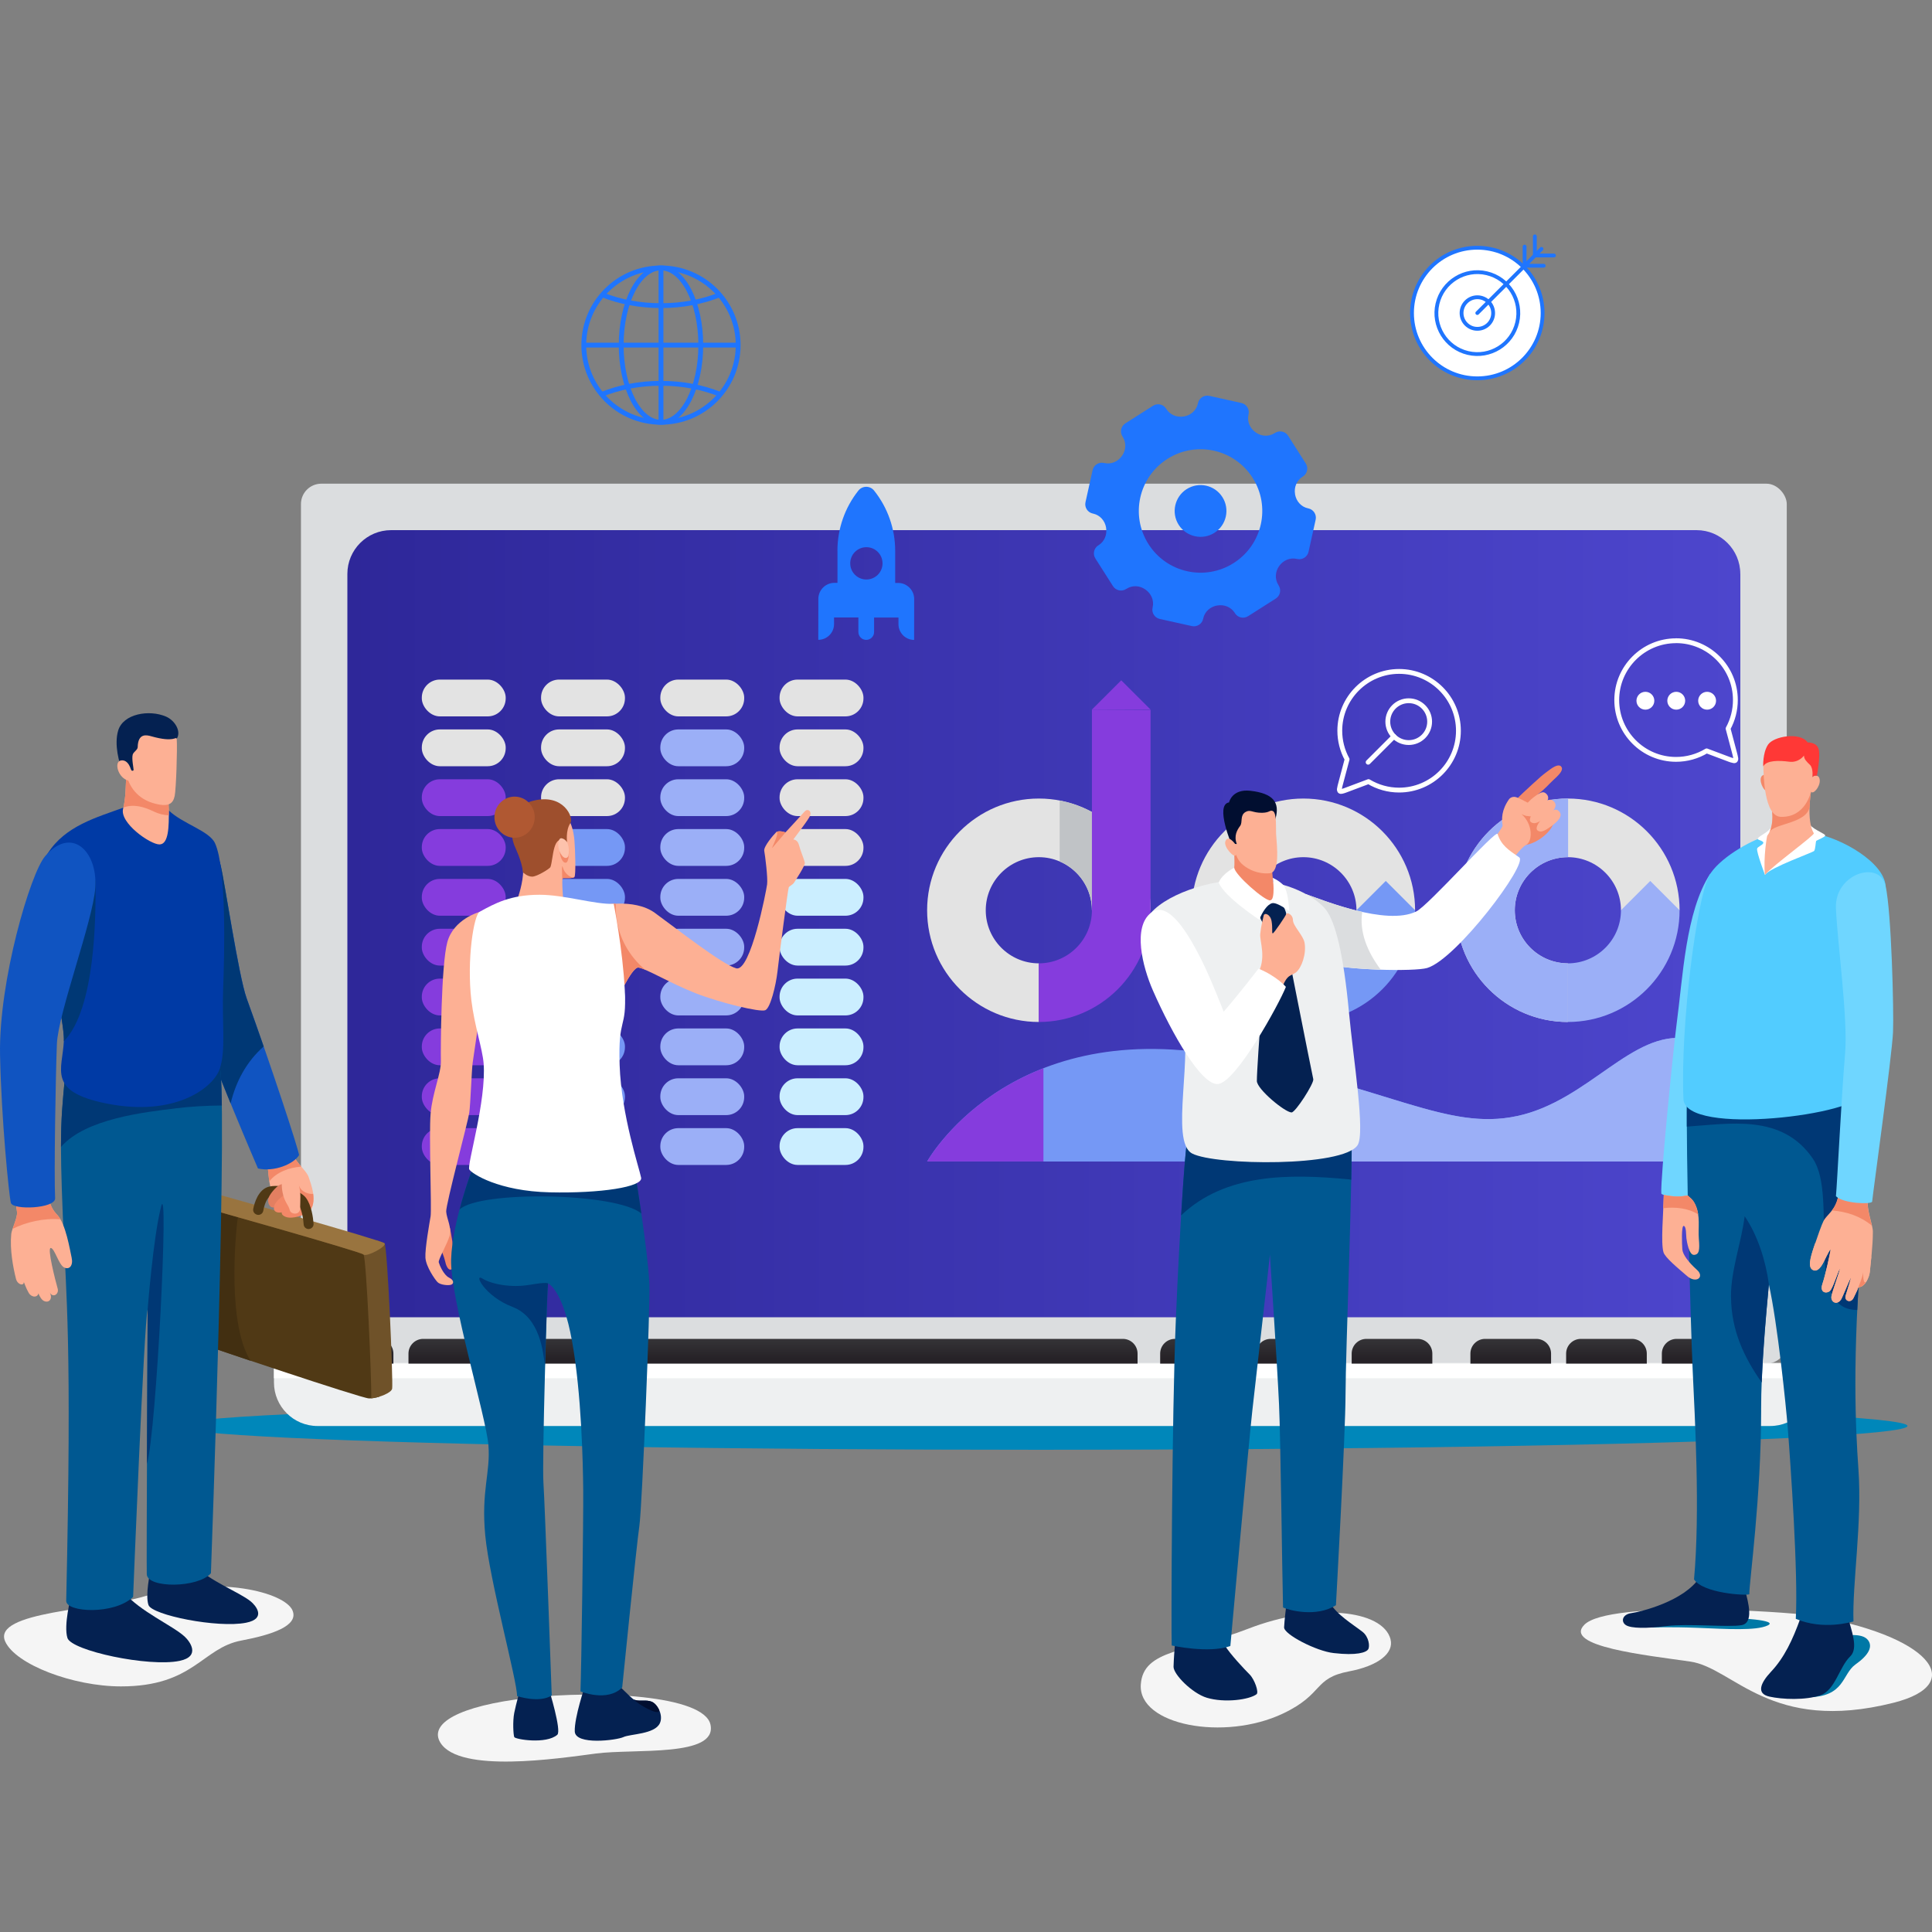 <?xml version="1.0" encoding="UTF-8"?>
<svg id="Layer_1" data-name="Layer 1" xmlns="http://www.w3.org/2000/svg" xmlns:xlink="http://www.w3.org/1999/xlink" viewBox="0 0 400 400">
  <rect x="0" y="0" width="400" height="400" fill="#808080" stroke="none"/>
  <defs>
    <style>
      .cls-1 {
        fill: #dbdddf;
      }

      .cls-2 {
        fill: #6fd6ff;
      }

      .cls-3 {
        fill: #005891;
      }

      .cls-4 {
        fill: url(#Degradado_sin_nombre_33-8);
      }

      .cls-5 {
        stroke-width: .79px;
      }

      .cls-5, .cls-6 {
        fill: #fff;
      }

      .cls-5, .cls-7 {
        stroke: #1f75fe;
      }

      .cls-5, .cls-8 {
        stroke-linecap: round;
        stroke-linejoin: round;
      }

      .cls-9 {
        fill: #52ccff;
      }

      .cls-10 {
        fill: #7598f5;
      }

      .cls-11 {
        fill: #6f5229;
      }

      .cls-12 {
        fill: #042151;
      }

      .cls-13 {
        fill: #fdc2ac;
      }

      .cls-14 {
        fill: #503915;
      }

      .cls-15 {
        fill: #003aa5;
      }

      .cls-16 {
        fill: #1054c1;
      }

      .cls-17 {
        fill: #853cdd;
      }

      .cls-18 {
        fill: #cbeeff;
      }

      .cls-19 {
        fill: url(#Degradado_sin_nombre_33-10);
      }

      .cls-20 {
        fill: #9baff7;
      }

      .cls-21 {
        fill: #1f75fe;
      }

      .cls-22 {
        fill: #003875;
      }

      .cls-23 {
        fill: #ff3836;
      }

      .cls-24 {
        fill: #e3e3e3;
      }

      .cls-25 {
        fill: #c0c3c6;
      }

      .cls-26 {
        fill: #422f11;
      }

      .cls-27 {
        fill: url(#Degradado_sin_nombre_33-7);
      }

      .cls-28 {
        fill: #b05832;
      }

      .cls-29 {
        fill: #010e30;
      }

      .cls-30 {
        fill: #f38868;
      }

      .cls-31 {
        fill: #eef0f1;
      }

      .cls-32 {
        fill: #fdb094;
      }

      .cls-33 {
        fill: url(#Degradado_sin_nombre_33-2);
      }

      .cls-34 {
        fill: url(#Degradado_sin_nombre_33-6);
      }

      .cls-7 {
        stroke-miterlimit: 10;
      }

      .cls-7, .cls-8 {
        fill: none;
      }

      .cls-35 {
        fill: #99743f;
      }

      .cls-36 {
        fill: #f5f5f5;
      }

      .cls-37 {
        fill: #e37f61;
      }

      .cls-8 {
        stroke: #fff;
      }

      .cls-38 {
        fill: #9e4f2d;
      }

      .cls-39 {
        fill: #0078a6;
      }

      .cls-40 {
        fill: url(#Degradado_sin_nombre_33-4);
      }

      .cls-41 {
        fill: url(#Degradado_sin_nombre_33-3);
      }

      .cls-42 {
        fill: url(#Degradado_sin_nombre_33-5);
      }

      .cls-43 {
        fill: url(#Degradado_sin_nombre_33);
      }

      .cls-44 {
        fill: url(#linear-gradient);
      }

      .cls-45 {
        fill: url(#Degradado_sin_nombre_33-9);
      }

      .cls-46 {
        fill: #0087ba;
      }
    </style>
    <linearGradient id="linear-gradient" x1="71.92" y1="191.23" x2="360.32" y2="191.23" gradientTransform="translate(24.88 407.35) rotate(-90)" gradientUnits="userSpaceOnUse">
      <stop offset="0" stop-color="#2e2799"/>
      <stop offset="1" stop-color="#4d46cd"/>
    </linearGradient>
    <linearGradient id="Degradado_sin_nombre_33" data-name="Degradado sin nombre 33" x1="73.1" y1="281.28" x2="73.1" y2="276.91" gradientUnits="userSpaceOnUse">
      <stop offset="0" stop-color="#262227"/>
      <stop offset="1" stop-color="#363538"/>
    </linearGradient>
    <linearGradient id="Degradado_sin_nombre_33-2" data-name="Degradado sin nombre 33" x1="92.92" x2="92.92" xlink:href="#Degradado_sin_nombre_33"/>
    <linearGradient id="Degradado_sin_nombre_33-3" data-name="Degradado sin nombre 33" x1="112.74" x2="112.74" xlink:href="#Degradado_sin_nombre_33"/>
    <linearGradient id="Degradado_sin_nombre_33-4" data-name="Degradado sin nombre 33" x1="248.56" x2="248.56" xlink:href="#Degradado_sin_nombre_33"/>
    <linearGradient id="Degradado_sin_nombre_33-5" data-name="Degradado sin nombre 33" x1="268.38" x2="268.38" xlink:href="#Degradado_sin_nombre_33"/>
    <linearGradient id="Degradado_sin_nombre_33-6" data-name="Degradado sin nombre 33" x1="288.2" x2="288.2" xlink:href="#Degradado_sin_nombre_33"/>
    <linearGradient id="Degradado_sin_nombre_33-7" data-name="Degradado sin nombre 33" x1="312.78" x2="312.78" xlink:href="#Degradado_sin_nombre_33"/>
    <linearGradient id="Degradado_sin_nombre_33-8" data-name="Degradado sin nombre 33" x1="332.6" x2="332.6" xlink:href="#Degradado_sin_nombre_33"/>
    <linearGradient id="Degradado_sin_nombre_33-9" data-name="Degradado sin nombre 33" x1="352.43" x2="352.43" xlink:href="#Degradado_sin_nombre_33"/>
    <linearGradient id="Degradado_sin_nombre_33-10" data-name="Degradado sin nombre 33" x1="179.87" x2="179.87" xlink:href="#Degradado_sin_nombre_33"/>
  </defs>
  <g>
    <ellipse class="cls-46" cx="215.54" cy="295.23" rx="179.38" ry="4.93"/>
    <g>
      <rect class="cls-1" x="62.31" y="100.14" width="307.62" height="182.18" rx="4.22" ry="4.22"/>
      <path class="cls-44" d="M143.7,47.03h145.01c4.91,0,8.89,3.98,8.89,8.89v270.62c0,4.91-3.98,8.89-8.89,8.89h-145.01c-5,0-9.06-4.06-9.06-9.06V56.1c0-5,4.06-9.06,9.06-9.06Z" transform="translate(407.35 -24.88) rotate(90)"/>
      <path class="cls-31" d="M56.72,282.17h318.79v4.05c0,4.98-4.04,9.02-9.02,9.02H65.74c-4.98,0-9.02-4.04-9.02-9.02v-4.05h0Z"/>
      <rect class="cls-6" x="56.72" y="282.32" width="318.79" height="3.03"/>
      <g>
        <path class="cls-43" d="M67.81,277.2h10.59c1.69,0,3.05,1.37,3.05,3.05v2.07h-16.7v-2.07c0-1.69,1.37-3.05,3.05-3.05Z"/>
        <path class="cls-33" d="M87.63,277.2h10.59c1.69,0,3.05,1.37,3.05,3.05v2.07h-16.7v-2.07c0-1.69,1.37-3.05,3.05-3.05Z"/>
        <path class="cls-41" d="M107.45,277.2h10.59c1.69,0,3.05,1.37,3.05,3.05v2.07h-16.7v-2.07c0-1.69,1.37-3.05,3.05-3.05Z"/>
        <path class="cls-40" d="M243.26,277.2h10.59c1.69,0,3.05,1.37,3.05,3.05v2.07h-16.7v-2.07c0-1.69,1.37-3.05,3.05-3.05Z"/>
        <path class="cls-42" d="M263.09,277.2h10.59c1.69,0,3.05,1.37,3.05,3.05v2.07h-16.7v-2.07c0-1.69,1.37-3.05,3.05-3.05Z"/>
        <path class="cls-34" d="M282.91,277.2h10.59c1.69,0,3.05,1.37,3.05,3.05v2.07h-16.7v-2.07c0-1.69,1.37-3.05,3.05-3.05Z"/>
        <path class="cls-27" d="M307.49,277.2h10.59c1.69,0,3.05,1.37,3.05,3.05v2.07h-16.7v-2.07c0-1.69,1.37-3.05,3.05-3.05Z"/>
        <path class="cls-4" d="M327.31,277.2h10.59c1.69,0,3.05,1.37,3.05,3.05v2.07h-16.7v-2.07c0-1.69,1.37-3.05,3.05-3.05Z"/>
        <path class="cls-45" d="M347.13,277.2h10.59c1.69,0,3.05,1.37,3.05,3.05v2.07h-16.7v-2.07c0-1.69,1.37-3.05,3.05-3.05Z"/>
        <path class="cls-19" d="M127.27,277.2h105.2c1.69,0,3.05,1.37,3.05,3.05v2.07h-111.3v-2.07c0-1.69,1.37-3.05,3.05-3.05Z"/>
      </g>
    </g>
  </g>
  <g>
    <g>
      <g>
        <rect class="cls-17" x="87.33" y="233.57" width="17.37" height="7.62" rx="3.73" ry="3.73"/>
        <rect class="cls-17" x="87.33" y="223.25" width="17.37" height="7.62" rx="3.73" ry="3.73"/>
        <rect class="cls-17" x="87.33" y="212.93" width="17.37" height="7.62" rx="3.73" ry="3.73"/>
        <rect class="cls-17" x="87.33" y="202.61" width="17.37" height="7.62" rx="3.73" ry="3.73"/>
        <rect class="cls-17" x="87.33" y="192.29" width="17.37" height="7.62" rx="3.73" ry="3.73"/>
        <rect class="cls-17" x="87.33" y="181.97" width="17.37" height="7.62" rx="3.73" ry="3.73"/>
        <rect class="cls-17" x="87.33" y="171.65" width="17.37" height="7.62" rx="3.73" ry="3.73"/>
        <rect class="cls-17" x="87.33" y="161.34" width="17.37" height="7.62" rx="3.73" ry="3.73"/>
        <rect class="cls-24" x="87.33" y="151.02" width="17.37" height="7.62" rx="3.73" ry="3.73"/>
        <rect class="cls-24" x="87.33" y="140.7" width="17.37" height="7.62" rx="3.73" ry="3.73"/>
      </g>
      <g>
        <rect class="cls-10" x="112.02" y="233.57" width="17.37" height="7.62" rx="3.73" ry="3.73"/>
        <rect class="cls-10" x="112.02" y="223.25" width="17.37" height="7.62" rx="3.73" ry="3.73"/>
        <rect class="cls-10" x="112.02" y="212.93" width="17.37" height="7.62" rx="3.73" ry="3.73"/>
        <rect class="cls-10" x="112.02" y="202.61" width="17.37" height="7.62" rx="3.73" ry="3.73"/>
        <rect class="cls-10" x="112.02" y="192.29" width="17.37" height="7.62" rx="3.73" ry="3.73"/>
        <rect class="cls-10" x="112.02" y="181.97" width="17.37" height="7.62" rx="3.73" ry="3.73"/>
        <rect class="cls-10" x="112.02" y="171.65" width="17.37" height="7.62" rx="3.73" ry="3.73"/>
        <rect class="cls-24" x="112.02" y="161.34" width="17.37" height="7.62" rx="3.73" ry="3.73"/>
        <rect class="cls-24" x="112.02" y="151.02" width="17.37" height="7.62" rx="3.73" ry="3.73"/>
        <rect class="cls-24" x="112.02" y="140.7" width="17.37" height="7.62" rx="3.73" ry="3.73"/>
      </g>
      <g>
        <rect class="cls-20" x="136.71" y="233.57" width="17.37" height="7.62" rx="3.73" ry="3.73"/>
        <rect class="cls-20" x="136.71" y="223.25" width="17.37" height="7.62" rx="3.73" ry="3.73"/>
        <rect class="cls-20" x="136.71" y="212.93" width="17.37" height="7.62" rx="3.73" ry="3.73"/>
        <rect class="cls-20" x="136.71" y="202.61" width="17.37" height="7.62" rx="3.73" ry="3.73"/>
        <rect class="cls-20" x="136.71" y="192.29" width="17.37" height="7.62" rx="3.73" ry="3.73"/>
        <rect class="cls-20" x="136.71" y="181.97" width="17.37" height="7.62" rx="3.73" ry="3.73"/>
        <rect class="cls-20" x="136.71" y="171.65" width="17.37" height="7.62" rx="3.73" ry="3.73"/>
        <rect class="cls-20" x="136.71" y="161.34" width="17.37" height="7.62" rx="3.73" ry="3.73"/>
        <rect class="cls-20" x="136.71" y="151.02" width="17.37" height="7.62" rx="3.73" ry="3.73"/>
        <rect class="cls-24" x="136.71" y="140.7" width="17.37" height="7.62" rx="3.73" ry="3.73"/>
      </g>
      <g>
        <rect class="cls-18" x="161.4" y="233.57" width="17.37" height="7.62" rx="3.73" ry="3.73"/>
        <rect class="cls-18" x="161.4" y="223.25" width="17.37" height="7.62" rx="3.73" ry="3.73"/>
        <rect class="cls-18" x="161.4" y="212.93" width="17.37" height="7.62" rx="3.73" ry="3.73"/>
        <rect class="cls-18" x="161.4" y="202.61" width="17.37" height="7.62" rx="3.73" ry="3.73"/>
        <rect class="cls-18" x="161.4" y="192.29" width="17.37" height="7.62" rx="3.73" ry="3.73"/>
        <rect class="cls-18" x="161.4" y="181.97" width="17.37" height="7.62" rx="3.73" ry="3.73"/>
        <rect class="cls-24" x="161.4" y="171.65" width="17.37" height="7.62" rx="3.73" ry="3.73"/>
        <rect class="cls-24" x="161.4" y="161.34" width="17.37" height="7.62" rx="3.73" ry="3.73"/>
        <rect class="cls-24" x="161.4" y="151.02" width="17.37" height="7.62" rx="3.73" ry="3.73"/>
        <rect class="cls-24" x="161.4" y="140.7" width="17.37" height="7.62" rx="3.73" ry="3.73"/>
      </g>
    </g>
    <g>
      <path class="cls-24" d="M292.98,188.46h-12.14c0-6.06-4.93-10.99-10.99-10.99s-10.99,4.93-10.99,10.99,4.93,10.99,10.99,10.99h0v12.14h0c-12.75,0-23.13-10.37-23.13-23.13s10.37-23.13,23.13-23.13,23.13,10.37,23.13,23.13h0Z"/>
      <path class="cls-10" d="M258.86,188.46s0-.06,0-.09h-12.14s0,.06,0,.09c0,12.75,10.37,23.13,23.13,23.13v-12.14c-6.06,0-10.99-4.93-10.99-10.99Z"/>
      <path class="cls-10" d="M292.98,188.46c0,12.75-10.37,23.13-23.13,23.13h0v-12.14h0c6.06,0,10.99-4.93,10.99-10.99h0l6.07-6.07,6.07,6.07h0Z"/>
    </g>
    <g>
      <path class="cls-24" d="M347.74,188.46h-12.14c0-6.06-4.93-10.99-10.99-10.99s-10.99,4.93-10.99,10.99,4.93,10.99,10.99,10.99h0v12.14h0c-12.75,0-23.13-10.37-23.13-23.13s10.37-23.13,23.13-23.13,23.13,10.37,23.13,23.13h0Z"/>
      <path class="cls-20" d="M324.61,177.47s.03,0,.05,0v-12.14s-.03,0-.05,0c-12.75,0-23.13,10.37-23.13,23.13s10.37,23.13,23.13,23.13v-12.14c-6.06,0-10.99-4.93-10.99-10.99s4.93-10.99,10.99-10.99Z"/>
      <path class="cls-20" d="M347.74,188.46c0,12.75-10.37,23.13-23.13,23.13h0v-12.14h0c6.06,0,10.99-4.93,10.99-10.99h0l6.07-6.07,6.07,6.07h0Z"/>
    </g>
    <g>
      <path class="cls-24" d="M238.21,188.46h-12.14c0-6.06-4.93-10.99-10.99-10.99s-10.99,4.93-10.99,10.99,4.93,10.99,10.99,10.99h0v12.14h0c-12.75,0-23.13-10.37-23.13-23.13s10.37-23.13,23.13-23.13,23.13,10.37,23.13,23.13h0Z"/>
      <path class="cls-25" d="M219.39,165.74v12.61c3.93,1.68,6.69,5.58,6.69,10.11h0s12.14,0,12.14,0c0-11.28-8.12-20.7-18.82-22.72Z"/>
      <path class="cls-17" d="M238.21,188.46c0,12.75-10.37,23.13-23.13,23.13h0v-12.14h0c6.06,0,10.99-4.93,10.99-10.99h0l6.07-6.07,6.07,6.07h0Z"/>
      <polygon class="cls-17" points="238.21 146.91 232.14 140.85 226.07 146.91 238.21 146.91"/>
      <polygon class="cls-17" points="238.21 188.48 226.07 188.46 226.07 146.91 238.21 146.98 238.21 188.48"/>
    </g>
    <g>
      <path class="cls-10" d="M252.61,218.49c34.13,6.08,46.62,15.79,61.49,12.58,14.87-3.21,23.78-17.87,35.33-16.03v25.44h-157.47s16.52-29.85,60.66-21.99Z"/>
      <path class="cls-17" d="M216.03,221.16c-17.07,6.66-24.08,19.31-24.08,19.31h24.08v-19.31Z"/>
      <path class="cls-20" d="M314.1,231.06c-14.33,3.1-26.45-5.8-57.83-11.89v21.31h93.16v-25.44c-11.55-1.84-20.46,12.82-35.33,16.03Z"/>
    </g>
  </g>
  <g>
    <path class="cls-21" d="M264.73,121.21l-.05-.09c-.77-1.21-.68-2.74.14-3.9,0-.01.02-.03.03-.04.82-1.17,2.23-1.78,3.62-1.47l.1.02c1.06.24,2.12-.43,2.35-1.5l1.47-6.62c.24-1.06-.43-2.12-1.5-2.35l-.1-.02c-1.4-.31-2.41-1.46-2.66-2.87,0-.02,0-.03,0-.05-.25-1.41.32-2.83,1.52-3.6l.09-.05c.92-.58,1.19-1.8.6-2.72l-3.64-5.72c-.58-.92-1.8-1.19-2.72-.6l-.09.05c-1.21.77-2.74.68-3.9-.15-.01,0-.03-.02-.04-.03-1.17-.82-1.78-2.23-1.47-3.62l.02-.1c.24-1.06-.43-2.12-1.5-2.35l-6.62-1.47c-1.06-.24-2.12.43-2.35,1.5l-.02.1c-.31,1.4-1.46,2.41-2.87,2.66-.02,0-.03,0-.05,0-1.41.25-2.83-.32-3.6-1.52l-.05-.09c-.58-.92-1.8-1.19-2.72-.6l-5.72,3.64c-.92.58-1.19,1.8-.6,2.72l.05.09c.77,1.21.68,2.74-.14,3.9,0,.01-.02.03-.03.04-.82,1.17-2.23,1.78-3.62,1.47l-.1-.02c-1.06-.24-2.12.43-2.35,1.5l-1.47,6.62c-.24,1.06.43,2.12,1.5,2.35l.1.02c1.4.31,2.41,1.46,2.66,2.87,0,.02,0,.03,0,.05.25,1.41-.32,2.83-1.52,3.6l-.09.05c-.92.58-1.19,1.8-.6,2.72l3.64,5.72c.58.92,1.8,1.19,2.72.6l.09-.05c1.21-.77,2.74-.68,3.9.15.01,0,.03.02.04.03,1.17.82,1.78,2.23,1.47,3.62l-.02.1c-.24,1.06.43,2.12,1.5,2.35l6.62,1.47c1.06.24,2.12-.43,2.35-1.5l.02-.1c.31-1.4,1.46-2.41,2.87-2.66.02,0,.03,0,.05,0,1.41-.25,2.83.32,3.6,1.52l.05.09c.58.92,1.8,1.19,2.72.6l5.72-3.64c.92-.58,1.19-1.8.6-2.72ZM237.78,112.65c-3.79-5.95-2.04-13.85,3.92-17.64,5.95-3.79,13.85-2.04,17.64,3.92,3.79,5.95,2.04,13.85-3.92,17.64-5.95,3.79-13.85,2.04-17.64-3.92Z"/>
    <path class="cls-21" d="M253.08,102.91c-1.59-2.5-4.91-3.23-7.4-1.64s-3.23,4.91-1.64,7.4,4.91,3.23,7.4,1.64,3.23-4.91,1.64-7.4Z"/>
  </g>
  <g>
    <circle class="cls-7" cx="136.85" cy="71.45" r="15.98"/>
    <ellipse class="cls-7" cx="136.85" cy="71.45" rx="8.24" ry="15.98"/>
    <line class="cls-7" x1="136.85" y1="87.43" x2="136.85" y2="55.47"/>
    <line class="cls-7" x1="120.87" y1="71.45" x2="152.83" y2="71.45"/>
    <g>
      <path class="cls-7" d="M148.98,61.05c-3.54,1.42-7.69,2.23-12.13,2.23s-8.59-.82-12.13-2.23"/>
      <path class="cls-7" d="M124.56,81.66c3.57-1.46,7.78-2.3,12.29-2.3s8.72.84,12.29,2.3"/>
    </g>
  </g>
  <path class="cls-21" d="M173.39,113.99v6.68s-.63,0-.63,0c-1.83,0-3.32,1.48-3.33,3.32v2.26s-.01,4.9-.01,4.9v1.32c1.79,0,3.25-1.45,3.26-3.25v-1.38s.05,0,.07,0h.62s4.22,0,4.22,0h.13s0,3.01,0,3.01c0,.9.73,1.63,1.62,1.63.9,0,1.63-.73,1.63-1.62v-3.01s4.36,0,4.36,0h0s.62,0,.62,0c.02,0,.05,0,.07,0v1.38c0,1.8,1.45,3.25,3.24,3.26v-1.31s.01-4.9.01-4.9v-2.26c0-1.83-1.48-3.32-3.31-3.33h-.62s0-6.64,0-6.64c0-4.54-1.54-8.94-4.37-12.48h0c-.83-1.05-2.42-1.04-3.25,0h0c-2.81,3.53-4.33,7.91-4.34,12.42ZM179.37,119.98c-1.85,0-3.34-1.5-3.34-3.35,0-1.85,1.5-3.34,3.35-3.34,1.85,0,3.34,1.5,3.34,3.35,0,1.85-1.5,3.34-3.35,3.34Z"/>
  <g>
    <circle class="cls-5" cx="305.86" cy="64.81" r="13.52"/>
    <circle class="cls-5" cx="305.86" cy="64.81" r="8.48" transform="translate(172.83 347.76) rotate(-76.78)"/>
    <path class="cls-5" d="M309.14,64.81c0,1.81-1.46,3.27-3.27,3.27s-3.27-1.47-3.27-3.27,1.47-3.27,3.27-3.27,3.27,1.47,3.27,3.27Z"/>
    <line class="cls-5" x1="305.86" y1="64.81" x2="319.15" y2="51.53"/>
    <line class="cls-5" x1="315.65" y1="51.06" x2="315.65" y2="55.02"/>
    <line class="cls-5" x1="315.65" y1="55.02" x2="319.61" y2="55.02"/>
    <line class="cls-5" x1="317.77" y1="48.94" x2="317.77" y2="52.9"/>
    <line class="cls-5" x1="317.77" y1="52.9" x2="321.73" y2="52.9"/>
  </g>
  <g>
    <path class="cls-8" d="M301.95,151.3c0,6.77-5.51,12.28-12.28,12.28-2.24,0-4.42-.61-6.33-1.76,0,0-3.59,1.35-4.79,1.8-.08.03-.53.2-.86.24-.34.05-.41-.27-.39-.46.05-.35.18-.9.28-1.23.23-.84,1.32-4.97,1.32-4.97-.99-1.8-1.51-3.84-1.51-5.91,0-6.77,5.51-12.28,12.28-12.28s12.28,5.51,12.28,12.28Z"/>
    <g>
      <line class="cls-8" x1="288.6" y1="152.47" x2="283.26" y2="157.81"/>
      <path class="cls-8" d="M287.33,149.41c0-2.39,1.94-4.33,4.33-4.33s4.33,1.94,4.33,4.33-1.94,4.33-4.33,4.33-4.33-1.94-4.33-4.33Z"/>
    </g>
  </g>
  <path class="cls-36" d="M287.9,339.4c-1.63-6.19-15.63-7.56-29.47-2.19-12.53,4.86-21.76,4.22-22.24,11.56-.56,8.42,17.29,11.77,29.44,6,8.59-4.08,6.17-7.31,13.72-8.74,5.87-1.11,9.31-3.71,8.54-6.63Z"/>
  <path class="cls-30" d="M312.85,166.69c.43-.7,4.06-4.04,6.17-5.91.49-.44,1.78-1.39,2.01-1.55,1.25-.91,2.06-.98,2.32-.31.26.68-.68,1.6-1.76,2.59-1.1,1.02-1.59,1.73-3.15,2.91.42,1.11,2.32,3.13,2.89,3.69.47.47.96,1.42-.07,3.17-1.04,1.75-3.8,3.73-6.11,3.72-2.31-.01-3.59-1.63-3.83-3.03-.22-1.27-.3-2.27,1.54-5.29Z"/>
  <path class="cls-32" d="M320.04,164.26c-.46-.37-.9-.42-2.51.8s-2.86,3.09-2.07,3.63c.78.54,1.72-.07,2.98-.97,1.26-.9,2.94-2.37,1.6-3.46Z"/>
  <path class="cls-32" d="M321.57,165.8c-.46-.37-.9-.42-2.51.8-1.62,1.22-2.86,3.09-2.07,3.63.78.54,1.72-.07,2.98-.97,1.26-.9,2.94-2.37,1.6-3.46Z"/>
  <path class="cls-32" d="M322.64,167.84c-.42-.34-.83-.39-2.34.74-1.51,1.14-2.66,2.88-1.93,3.39.73.51,1.6-.07,2.78-.9,1.18-.84,2.74-2.21,1.49-3.23Z"/>
  <path class="cls-32" d="M312.5,165.39c.13-.17.72-.59,1.47-.32,1.23.45,3.88,1.96,4.66,2.45.54.34.04,1.28-1.14,1.49-.58.11-1.76-.09-2.47-.46,2.36,2.11,2.33,5.59.94,6.38-1.29.74-2.98,3.42-3.28,3.42-2.31-.01-3.45-2.59-3.7-3.98-.05-.3,2.19-3.06,2.12-3.47-.22-1.32-.27-3.2,1.39-5.51Z"/>
  <path class="cls-6" d="M270.5,185.17c3,1.02,16.46,6.61,22.72,3.54,2.54-1.25,16.51-17.04,16.84-16.04.76,2.33,2.21,3.28,4.48,4.84,1.89,1.3-13.01,21.1-19.06,22.9-2.6.77-17.09.49-21.81-1.05-4.9-1.59-5.13-14.86-3.16-14.19Z"/>
  <path class="cls-1" d="M270.5,185.17c1.65.56,6.48,2.51,11.53,3.63-.62,4.16,1.06,8.26,3.84,11.96-4.68-.15-9.75-.61-12.2-1.41-4.9-1.59-5.13-14.86-3.16-14.19Z"/>
  <path class="cls-12" d="M243.23,340.82c-.02.13-.22,2.68-.26,4.25-.04,1.57,3.84,5.51,6.89,6.43,3.69,1.11,8.8.41,10.3-.73.51-.39-.4-3.04-1.43-4.08-1.03-1.03-4.06-4.22-5.18-6.08-1.11-1.86-10.08-1.22-10.32.2Z"/>
  <path class="cls-12" d="M266.3,332.45c-.04.26-.37,3.03-.44,4.47-.07,1.44,6.66,4.94,10.27,5.33,4.74.55,6.71-.11,7.14-.78.37-.57.17-2.56-1.18-3.62-1.98-1.55-5.34-3.52-6.78-6.07-1.49-2.65-8.88-.37-9.02.66Z"/>
  <path class="cls-3" d="M246.18,234.33c-.68.08-1.92,19.54-2.74,39-.82,19.47-.98,64.75-.85,67.35,0,0,7.68,1.71,12.14.11,0,0,3.81-42.13,4.55-48.73.74-6.6,3.37-29.59,3.64-32.31,0,0,1.52,22.85,1.89,31.03.33,7.36.63,33.9.83,42.03,1.22.59,6.94,2.09,10.95-.47,0,0,1.99-35.58,1.99-43.74s1.59-47.98,1.23-54.97c0,0-28.17.09-33.62.71Z"/>
  <path class="cls-22" d="M279.14,244.16c-12.08-1.14-25.4-1.29-34.6,7.47.61-10.03,1.23-17.25,1.64-17.3,5.44-.62,33.62-.71,33.62-.71.09,1.78.05,5.69-.05,10.65-.19-.05-.39-.1-.61-.12Z"/>
  <path class="cls-31" d="M237.68,189.79c2.98-4.42,12.78-7.85,20.91-7.67,8.13.18,14,3.72,15.94,6.25,1.94,2.54,3.62,9.02,4.76,21.21.9,9.69,3.42,25.02,1.78,27.52-2.97,4.54-29.45,4.21-34.23,1.73-4.78-2.47.51-20.95-2.31-28.95-2.82-8-9.16-16.66-6.85-20.09Z"/>
  <path class="cls-29" d="M254.46,166.13s.59-2.83,4.4-2.41c4.88.55,6.09,2.5,5.25,5.66-.57,2.15-4.67,5.89-4.67,5.89h-4.29s-3.73-8.67-.69-9.14Z"/>
  <path class="cls-30" d="M255.44,175.28s.31,4.17,0,4.83c0,0,.86,3.12,3.04,4.31,1.23.68,3.43,2.16,4.59,1.97.97-.15,1.05-1.89.91-2.26-.63-1.59-.72-6.29-.77-7.63,0,0-4.89-.36-7.77-1.23Z"/>
  <path class="cls-32" d="M253.69,174.22c-.38,1.15,1.91,3.64,2.25,2.76,0,0,.29,1.24,1.55,2.21,1,.77,2.87,1.82,5.36,1.61,2.18-.19,1.54-5.42,1.35-8.15-.07-1.02.18-4.35-.67-4.73-.65-.29-.57.33-2.22.36-2,.03-2.42-.76-3.43-.17-1.22.71-.55,2.1-1.12,2.88-.58.78-1.37,2.03-.69,3.76l-.36-.03s-1.49-2.08-2.02-.49Z"/>
  <path class="cls-12" d="M261.11,187.26s-.53,1.7-.37,2.32c.15.62,1.95,3.93,1.95,3.93l3.19-.25s.64-3.36.37-4.32c-.27-.96-1.05-2.33-1.05-2.33,0,0-2.29-.06-4.08.65Z"/>
  <path class="cls-12" d="M262.69,193.51c-.44.11-2.47,26.76-2.47,30.29,0,1.69,5.8,6.49,7.18,6.52.8.02,4.69-6.04,4.5-6.89-.41-1.81-6.01-30.17-6.01-30.17,0,0-.53-.43-3.19.25Z"/>
  <path class="cls-32" d="M260.21,201.96c2.15-3.51.56-6.96.71-8.6s.56-3.12.71-3.8c.15-.68,1.39-.31,1.64,1.18.25,1.48,0,2.47.23,2.51.23.03,2.68-3.59,2.8-4.01.12-.41,1.36.02,1.39,1.26.03,1.24,2.12,3.14,2.4,4.66.43,2.3-.6,5.21-1.77,6.16-.39.32-1.23.58-1.66,1.01-1.26,1.29-1.24,3.15-2.06,4.04-.82.89-6.55-.89-4.4-4.4Z"/>
  <path class="cls-6" d="M260.57,200.54s-4,5.21-7.22,8.92c0,0-2.67-6.9-4.62-10.76-2.47-4.91-6.77-12.54-10.43-9.71-3.78,2.92-1.82,11.02.4,16.08,3.94,8.98,10.09,19.75,13.5,19.36,3.77-.42,12.63-16.56,14.03-20.11,0,0-1.82-2.17-5.66-3.77Z"/>
  <path class="cls-6" d="M255.54,179.64c.05,1.43,6.37,6.96,7.47,6.78,1.1-.18.51-4.67.51-4.67,0,0,1.2.51,2.13,1.44,1.1,1.1,1.27,5.45,1.27,5.45,0,0-2.49-1.86-3.51-1.65s-2.1,1.88-2.69,3.43c0,0-7.27-4.76-8.4-7.7.77-1.91,3.24-3.07,3.24-3.07Z"/>
  <path class="cls-36" d="M147.1,357.08c1.43,6.78-15.76,4.92-23.73,5.97-7.97,1.05-28.18,4.1-32.17-2.21-2.48-3.93,3.57-7.65,18.17-9.31,14.16-1.61,36.42-.63,37.73,5.55Z"/>
  <g>
    <path class="cls-32" d="M107.2,185.91s1.15-3.18,1.11-5.75c-.04-2.57-2.87-8.29-.6-11.44,2.27-3.15,7.05-2.45,8.81-.74,1.76,1.72,2.25,4.23,2.41,6.02s.33,7.22,0,7.58-2.12.16-2.41.25c-.29.08.12,4.93.12,4.93,0,0-6.55,2.84-9.44-.85Z"/>
    <path class="cls-38" d="M108.3,180.64s.9.86,1.88.86,3.65-1.65,3.78-1.98c.65-1.76.42-7.38,3.45-5.13,0,0-.35-2.47.69-3.99.74-1.08-1.39-6.18-7.64-4.63-6.52,1.62-4.25,8.54-4,9.19.25.65,1.54,3.14,1.83,5.67Z"/>
    <ellipse class="cls-28" cx="106.54" cy="169.19" rx="4.17" ry="4.26"/>
    <path class="cls-30" d="M115.85,176.27s.27,2.24,1.19,2.35c.84.1.73-2.47.73-2.47,0,0-2.01-.28-1.92.12Z"/>
    <path class="cls-30" d="M118.93,181.58c-.68.33-2.06-.7-2.39-1.96-.32-1.23-.12,2.04-.12,2.78,0,0,0,0,0,0,0-.34.04-.56.1-.58.29-.08,2.08.12,2.41-.25Z"/>
    <path class="cls-13" d="M117.42,174.39c-.03-.06-.48-.75-1.18-.84-.7-.09-.98,1.76-.17,3.17s1.56.89,1.64.38c.08-.51.17-1.73-.29-2.71Z"/>
    <path class="cls-30" d="M93.15,254.19c0,.05.48,2.28.67,4.16.19,1.88.38,4.13-.35,4.46s-1.17-.94-1.32-1.72c-.16-.78-.87-2.5-.92-2.56-.05-.07,1.92-4.39,1.92-4.33Z"/>
    <path class="cls-12" d="M107.7,349.72s-.88,3.15-1.23,4.91c-.35,1.76-.19,4.53,0,5.01.19.47,6.59,1.54,8.91-.47.94-.82-1.73-9.45-1.73-9.45,0,0-5.5-1.67-5.95,0Z"/>
    <path class="cls-12" d="M121.14,348.98c-.04.12-2.24,6.57-2.14,9.49s8.69,1.83,10.08,1.17,6.48-.56,7.54-2.87c.74-1.61-.44-3.94-1.72-4.46-1.19-.47-2.6.04-3.62-.42-.66-.3-4.22-4.06-4.41-4.22-.19-.16-5.16-.28-5.73,1.31Z"/>
    <path class="cls-3" d="M97.98,241.46c-.05.22-4.36,11.34-4.58,19.3-.22,7.96,7.25,32.66,7.72,38.42.47,5.75-1.54,9.43-.65,18.74.89,9.31,6.64,30.2,6.58,33.23,0,0,4.57,1.54,7.18-.12,0,0-1.42-39.69-1.72-44.08-.3-4.39.77-40.22.95-41.23,0,0,3.02,1.07,4.98,11.98s2.25,25.16,2.31,30.74c.06,5.57-.39,37.59-.57,41.74,0,0,5.55,2.31,8.64-.81,0,0,2.96-29.43,3.55-33.41.59-3.97,2.28-46.01,2.08-50.13-.36-7.3-2.91-22.59-2.91-22.59,0,0-32.56-5.93-33.56-1.78Z"/>
    <path class="cls-22" d="M132.79,251.25c-.65-4.48-1.24-8.01-1.24-8.01,0,0-32.56-5.93-33.56-1.78-.03.13-1.56,4.09-2.84,8.95,4.09-3.93,32.47-3.53,37.64.84Z"/>
    <path class="cls-32" d="M123.96,187.55s7.23-1.73,11.62,1.45c4.39,3.18,13.88,10.65,16.84,11.48,2.97.83,6.23-16.04,6.4-17.38.18-1.33-.42-6.05-.59-6.94s1.9-3.29,2.43-3.82c.53-.53,1.96,0,1.96,0,0,0,3.44-3.71,4-4.36s1.69-.06.92,1.25c-.77,1.3-3.08,4.24-3.29,4.57,0,0,.89.03,1.16,1.13.27,1.1,1.13,3.11,1.22,3.71.09.59-1.93,3.62-2.22,4.09-.3.47-.92.68-1.1.98-.18.3-2.02,14.56-2.34,17.43-.33,2.88-1.45,7.53-2.52,8.01s-9.35-1.53-14.47-3.53c-5.11-2-10.41-5.2-11.83-5.29s-4.71,7.43-4.71,7.43c0,0-6.85-12.72-3.47-20.19Z"/>
    <path class="cls-30" d="M131.36,198.55c-2.91-3.54-3.92-7.3-3.89-11.45-2.03.09-3.51.45-3.51.45-3.38,7.47,3.47,20.19,3.47,20.19,0,0,3.29-7.52,4.71-7.43.3.02.78.18,1.38.43-.77-.68-1.51-1.39-2.16-2.2Z"/>
    <path class="cls-32" d="M99.16,188.85s-5.23,1.44-6.54,6.18c-1.3,4.74-1.4,22.29-1.34,24.72.06,2.43-1.78,6.58-2.13,10.85-.36,4.27.24,19.81,0,21.23s-1.19,6.73-1.07,8.57c.12,1.84,1.93,4.45,2.49,5.04.56.59,2.19.74,2.79.56.59-.18.74-.92-.39-1.48-1.13-.56-1.99-2.64-2.13-3.17-.15-.53,1.71-3.71,2.23-5.43.52-1.72-.6-3.62-.69-5.07-.09-1.45,4.51-18.62,4.77-20.43.27-1.81.5-8.95.71-10.38.21-1.42,1.99-13.58,1.99-13.58,0,0,1.18-17.68-.69-17.62Z"/>
    <path class="cls-6" d="M127.07,187.13s1.87,9.5,2.29,17.92c.42,8.42-1.42,5.16-1.07,15.48s4.09,21.41,4.45,23.31c.36,1.9-8.36,3.26-18.92,3.02-10.56-.24-16.13-3.85-16.66-4.74-.53-.89,3.56-14.17,2.97-21.94-.23-3.01-1.91-7.82-2.54-13.09-.98-8.35.5-17.65,1.72-18.32,3.06-1.68,6.35-3.52,12.39-3.52,5.19,0,11.48,2.05,15.37,1.88Z"/>
    <path class="cls-29" d="M134.9,352.31c-1.19-.47-2.6.04-3.62-.42.5.78,5.48,3.7,5.18,2.12-.37-.8-.95-1.46-1.56-1.7Z"/>
    <path class="cls-22" d="M109.61,266.01c-3.74.65-7.83-.12-9.73-1.3-1.9-1.19.47,3.68,6.23,5.87,5.75,2.19,6.35,9.49,6.7,12.1h0c.25-8.44.56-16.46.65-16.96,0,0-.12-.36-3.85.3Z"/>
    <path class="cls-30" d="M160.67,172.34c.95-.27-1.1,3.56-.77,3.2.33-.36,2.73-3.2,2.73-3.2,0,0-1.42-.53-1.96,0Z"/>
  </g>
  <path class="cls-14" d="M78.56,258.67c-6.32-1.96-12.89-3.19-19.18-5.23-5.65-1.83-11.84-3.32-17.21-6.08-1.25.61-2.64,1.63-2.72,1.84-.12.33-.06,28.11,1.01,28.61,1.06.5,34.3,11.67,35.93,11.72.61.02,1.4-.13,2.17-.37v-30.49Z"/>
  <path class="cls-26" d="M49.43,250.55c-1.21-.41-2.93-.64-4.05-1.01-1.45-.48-2.89-.95-4.22-1.63-.9.54-1.66,1.13-1.71,1.29-.12.33-.06,28.11,1.01,28.61.4.19,5.33,1.88,11.42,3.92-4.67-7.29-3.38-24.97-2.45-31.18Z"/>
  <path class="cls-11" d="M79.6,257.4c-.07-.07-.61-.27-1.49-.56-.99,1.28-2.73,2.01-4.56,1.06-2.29-1.2-5.14-1.5-7.6-2.27-3.14-.98-6.29-1.91-9.45-2.82-5.14-1.47-10.58-2.65-15.51-4.78-.81.51-1.48,1.03-1.53,1.18,0,0,0,.02,0,.05.01,0,.03,0,.04,0,1.06.28,35.15,9.85,35.76,10.47.59.6,1.71,26.38,1.6,29.78,1.68-.14,4.17-1.15,4.33-2,.23-1.29-.96-29.48-1.58-30.11Z"/>
  <path class="cls-35" d="M79.6,257.4c-.61-.63-34.7-10.19-35.76-10.47-1.06-.28-4.27,1.95-4.39,2.28,0,0,0,.02,0,.05.01,0,.03,0,.04,0,1.06.28,35.15,9.85,35.76,10.47.59.6,4.97-1.7,4.35-2.33Z"/>
  <path class="cls-30" d="M63.21,251.34s-2.59,1.22-4.11.58c-1.52-.64-.5-1.67.39-2.16.89-.49,2.62-.89,3.09-.84.47.05,2.19,1.32.63,2.41Z"/>
  <path class="cls-32" d="M55.16,240.38c.64,2.29.26,4.81,1.35,6.51.32.51.47.81.47.99.34-.04.6-.64,3.47,0,3.29.73,3.13,3.37,3.44,3.08,2.07-1.94.43-6.01.02-7.24-.47-1.42-2.56-2.81-3.82-5.58s-5.57-.06-4.94,2.23Z"/>
  <path class="cls-30" d="M61.87,245.36c-.09-.3-.1,2.06-.41,2.18-.26.1-.54.25-.79.41,3.05.8,2.92,3.3,3.22,3.02,1.01-.95,1.13-2.41.95-3.8-.48.12-2.47-.15-2.97-1.8Z"/>
  <path class="cls-30" d="M55.76,244.59c1.46-1.9,4.12-2.88,6.61-3.05-.76-.89-1.63-1.95-2.28-3.39-1.26-2.78-5.57-.06-4.94,2.23.39,1.4.4,2.88.6,4.21Z"/>
  <path class="cls-14" d="M63.89,254.46c-.08,0-.16,0-.23-.03-.44-.1-.76-.47-.79-.92-.06-.87-.3-3.03-1.16-4.33-.49-.74-2.83-1.68-4.65-1.68-.33,0-.63.03-.88.09-.72.18-1.35,1.34-1.68,3.11-.09.48-.51.83-1.01.83-.11,0-.22-.02-.32-.05-.54-.18-.84-.68-.74-1.19.24-1.2,1.03-4.05,3.27-4.61.41-.1.86-.15,1.36-.15,2.34,0,5.34,1.19,6.3,2.49,1.12,1.53,1.46,4,1.56,5.33.02.29-.07.56-.27.77-.19.21-.47.33-.75.33Z"/>
  <path class="cls-16" d="M45.65,179.03c.82,3.08,3.73,22.99,5.43,27.69,5.1,14.1,10.71,31.18,10.84,32.43-1.1,1.86-5.16,3.53-8.51,2.77,0,0-9.4-21.75-12.7-31.94-3.3-10.19-5.12-24.12-5.36-28.17-.25-4.24,7.02-15.11,10.3-2.78Z"/>
  <path class="cls-22" d="M54.59,216.66c-1.15-3.32-2.35-6.71-3.52-9.94-1.7-4.7-4.61-24.6-5.43-27.69-3.28-12.33-10.55-1.46-10.3,2.78.24,4.05,2.06,17.98,5.36,28.17,1.55,4.77,4.43,12.07,7.05,18.49,1.08-4.58,3.31-8.69,6.83-11.8Z"/>
  <path class="cls-36" d="M60.56,333.42c-1.59-3.73-15.48-7.42-30.78-2.88-9.18,2.72-31.52,3.08-28.7,9.32,2.15,4.75,14.05,9.29,23.97,9.29,15.08,0,16.78-7.96,24.9-9.49,6.3-1.19,11.96-3.04,10.61-6.23Z"/>
  <path class="cls-12" d="M31.11,325.43s-1.08,4.78-.37,6.87c.72,2.09,14.32,4.83,20.2,3.67,4.31-.85,1.99-3.59.98-4.41-2.37-1.94-8.67-4.27-11.53-7.43-2.17-2.39-9.05.11-9.27,1.3Z"/>
  <path class="cls-12" d="M14.68,330.65s-1.54,5.83-.72,8.47c.82,2.64,16.86,6.08,23.24,4.74,4.46-.94,2.06-4.08,1.01-5.04-2.49-2.28-9.31-5.24-12.49-9.09-2.44-2.95-10.73-.51-11.04.92Z"/>
  <path class="cls-3" d="M13.55,222.01c-.95,9.69-1.24,12.74-.53,30.09.69,16.91,1.89,25.1.69,79.33-.05,2.42,9.96,2.94,13.85-.81,0,0,2.24-56.58,3.01-59.54,0,0-.27,52.87-.18,54.86.13,2.93,10.63,2.86,13.28-.22,0,0,3.79-103.43,1.62-105.6-2.17-2.16-30.6-9.73-31.74,1.88Z"/>
  <path class="cls-22" d="M36.35,229.47c3.21-.39,6.38-.56,9.58-.59-.07-5.14-.27-8.38-.64-8.75-2.17-2.16-30.6-9.73-31.74,1.88-.59,6.04-.93,9.5-.92,15.45,5.07-5.89,17.5-7.22,23.72-7.98Z"/>
  <path class="cls-15" d="M9.88,176.68c-4.07,6.41,3.64,33.12,3.34,38.91-.31,5.91-3.44,10.39,8.73,12.86,14.23,2.89,22.15-3.22,23.51-7.07,1.36-3.85.47-9.54.74-16.64.27-7.1.73-24.84-1.68-30.15-1.17-2.58-6.66-4.01-9.58-6.79-1.05-.39-3.36-2.8-9.38-.59-5.54,2.03-12.06,3.76-15.68,9.48Z"/>
  <path class="cls-22" d="M13.22,215.59c6.54-6.72,6.64-25.82,6.54-33.03-.04-2.69-10.99-1.63-10.99-1.63-.77,9.88,4.71,29.76,4.45,34.66Z"/>
  <path class="cls-32" d="M25.94,155.54s.56,8.07-.45,11.89c-.78,2.92,5.58,7.4,7.52,7.4s1.97-3.83,1.94-7.04c-.02-2.32-.26-4.72-.58-9.37-.34-5.07-6.96-8.3-8.43-2.89Z"/>
  <path class="cls-30" d="M25.55,167.19c2.02-.75,4.12-.23,6.27.82,1,.49,2.06.74,3.13.8,0-.34,0-.68,0-1.01-.02-2.32-.26-4.72-.58-9.37-.34-5.07-6.96-8.3-8.43-2.89,0,0,.54,7.74-.39,11.65Z"/>
  <g>
    <path class="cls-32" d="M32.67,149.27s-5.05-1.61-7.35,1.79c-2.3,3.4.75,6.98.86,8.8.13,2.14,1.74,5.25,5.38,6.37,3.3,1.01,4.27.2,4.61-1.46.28-1.36.57-9.48.42-11.85-.15-2.37-.83-2.43-3.92-3.66Z"/>
    <path class="cls-12" d="M27.13,159.37c.12.31.52.23.53.04.01-.36-.43-2.32-.18-3.19.16-.56,1.02-.95,1.03-1.54.06-2.99,1.92-2.5,2.85-2.23,4.77,1.34,4.96-.02,5.23.49.99-1.51-.37-3.78-2.22-4.58-3.48-1.5-8.88-.6-9.91,2.91-.86,2.9.21,6.78.93,8.39.44,0,1.57-.71,1.74-.28Z"/>
    <path class="cls-32" d="M27.17,159.54s-.49-2.35-2.12-2.1c-1.53.24-.63,3.73,1.63,4.2.29.06.59-.12.64-.41.06-.32.06-.84-.15-1.69Z"/>
  </g>
  <g>
    <path class="cls-32" d="M11.87,251.55c1.75,1.82,2.6,7.22,2.96,8.82.36,1.59-.42,2.61-1.56,2.04-1.13-.57-1.94-3.92-2.75-4.03-.81-.11.93,6.69,1.42,8.41.33,1.14-1.01,2.07-1.67.73.69,1.27,0,2.23-1.01,1.9-.6-.19-1.02-.92-1.32-1.66.02.49-.79,1.11-1.72.27-.37-.33-.91-1.61-1.29-2.62.05.9-1.3.61-1.62-.63-.59-2.34-1.3-6.06-.98-9.32.09-.95,1.29-3.25,1.2-4.46-.07-.95-.94-5.11-.67-5.42.56-.64,6.83-4.54,6.93-1.42.11,3.72.33,5.58,2.08,7.4Z"/>
    <path class="cls-30" d="M2.6,254.43c2.76-1.41,6.5-2.28,9.92-1.98-.2-.35-.42-.66-.65-.9-1.75-1.82-1.97-3.68-2.08-7.4-.09-3.12-6.37.78-6.93,1.42-.27.31.6,4.47.67,5.42.06.88-.56,2.34-.93,3.44Z"/>
    <path class="cls-16" d="M9.31,177.31C6.34,180.76-.3,203.01.01,218.47c.27,13.21,1.84,28.99,2.24,30.56s9.26,1.2,9.16-.95c-.24-5.13.11-25.47.37-31.95.27-6.47,7.5-25.55,7.95-32.35.5-7.56-4.93-12.87-10.42-6.48Z"/>
  </g>
  <path class="cls-37" d="M59.22,246.45s-.81,2.76-2.31,3.45c-.95.44-1.57-.75-1.35-1.73.23-.99,1.65-2.41,2.07-2.69.42-.28,1.82-.93,1.59.96Z"/>
  <path class="cls-30" d="M61.21,248.85s-1.61,2.17-3.26,2.2c-1.65.03-1.39-1.33-.78-2.13.61-.81,2.04-1.87,2.49-2.02.45-.15,2.54.32,1.55,1.95Z"/>
  <path class="cls-32" d="M59.64,242.79c-.82.14-1.63,1.45-1.15,4.02.41,2.17,1.2,2.52,1.51,3.76.22.89,2.12,1.11,2.14-.44.02-1.75.18-2.99-.22-4.59-.41-1.6-.83-2.99-2.28-2.75Z"/>
  <path class="cls-22" d="M33.36,249.8c-1.64,6.29-2.79,21.29-2.79,21.29,0,0-.09,16.95-.15,32.02,1.99-6.81,4.57-59.6,2.93-53.31Z"/>
  <g>
    <path class="cls-8" d="M347.01,132.65c6.77,0,12.28,5.51,12.28,12.28,0,2.07-.52,4.1-1.51,5.91,0,0,1.09,4.14,1.32,4.97.09.33.23.88.28,1.23.03.19-.05.51-.39.46-.33-.05-.78-.21-.86-.24-1.2-.45-4.79-1.8-4.79-1.8-1.91,1.15-4.09,1.76-6.33,1.76-6.77,0-12.28-5.51-12.28-12.28s5.51-12.28,12.28-12.28Z"/>
    <g>
      <path class="cls-6" d="M353.44,146.93c1.02,0,1.85-.83,1.85-1.85s-.83-1.85-1.85-1.85-1.85.83-1.85,1.85.83,1.85,1.85,1.85Z"/>
      <path class="cls-6" d="M347.05,146.93c1.02,0,1.85-.83,1.85-1.85s-.83-1.85-1.85-1.85-1.85.83-1.85,1.85.83,1.85,1.85,1.85Z"/>
      <path class="cls-6" d="M340.66,146.93c1.02,0,1.85-.83,1.85-1.85s-.83-1.85-1.85-1.85-1.85.83-1.85,1.85.83,1.85,1.85,1.85Z"/>
    </g>
  </g>
  <path class="cls-36" d="M328.04,336.37c-4.53,4.51,12.88,6.33,21.91,7.64,9.03,1.31,16.58,14.95,42.08,8.53,15.79-3.98,7.15-14.16-17.33-18.09-4.88-.78-41.55-3.17-46.66,1.92Z"/>
  <path class="cls-39" d="M341.98,336.96s3.62-.17,9.61.07c6,.24,11.93.63,14.37-.49,2.43-1.13-5.99-1.6-9.99-1.65-4-.05-14.23-.57-13.99,2.07Z"/>
  <path class="cls-39" d="M381.39,338.78s4.07-.94,5.37.8c1,1.33.19,3.05-2.62,5.04-2.81,2-2.14,6.76-9.91,6.77-6.44,0,7.16-12.61,7.16-12.61Z"/>
  <path class="cls-12" d="M361.35,329.36c-.14,0-.28,0-.42,0-1.2-.09-2.4-.26-3.58-.52-1.96-.43-4-.73-5.39-2.36-3.2,5.07-12.41,7.25-14.16,7.49-2,.27-2.24,1.84-1.15,2.51,1.09.67,4.22.71,8.45.17,4.23-.54,12.88.3,15.48-.18,2.6-.48,1.33-4.84.79-7.01,0-.03-.01-.06-.02-.09Z"/>
  <path class="cls-12" d="M372.75,335.06c-1.6,4.45-3.33,8.13-6.06,11.03-2.28,2.43-3.06,4.56-.37,5.17,2.69.6,7.48.79,10.57-.27s3.9-5.87,6.17-8.04c1.78-1.7.19-5.48-.37-7.88-1.25.37-9.2.42-9.94,0Z"/>
  <path class="cls-2" d="M350.36,246.97c-1.01,1.26-6.01.79-6.4.15-.24-2.81,2.53-30.34,3.14-34.9,1.35-10.09,1.87-23.41,6.96-31.29,5.88-1.73,5.97,4.31,6,9.86.03,5.55-4.22,20.99-4.88,24.04-1.48,6.85-4.94,30.73-4.82,32.13Z"/>
  <path class="cls-3" d="M364.62,291.95c0-8.55.87-18.22,1.6-26.05,1.8,8.03,3.57,25.34,3.91,29.7.61,7.84,2.18,30.19,1.67,39.56,5.7,2.43,11.58.63,11.94.54-.26-7.86,1.81-20.38,1.03-31.46-.62-8.78-1.29-23.18.67-46.86.46-5.51,3.44-20.34-1.16-32.68-9.4-5.39-28.26-3.58-35.01,2.74-.23,10.64.74,46.52,1.18,56.27.44,9.64,1.57,29.18.28,43.28,1.83,2.87,10.65,3.4,11.44,3.09,0-2.57,2.45-20.06,2.46-38.12Z"/>
  <path class="cls-22" d="M384.52,271.22c-11.42,0-3.79-23.39-9.18-31.32-6.39-9.39-17.28-7.21-26.1-6.65-.01-2.33,0-4.33.03-5.82,6.75-6.32,25.61-8.13,35.01-2.74,4.6,12.34,1.62,27.17,1.16,32.68-.42,5.02-.71,9.62-.92,13.84Z"/>
  <path class="cls-22" d="M358.38,268.54c-.05-5.53,2.14-11.18,2.83-16.73,2.7,3.94,4.38,9.27,5.02,14.09-.56,6.06-1.22,13.4-1.48,20.34-3.68-5.24-6.3-10.78-6.36-17.69Z"/>
  <path class="cls-9" d="M390.39,183.4c-.35-4.86-9.13-9.92-14.86-10.88-4.87,1.1-7.12,2.43-9.64.51-3.64.96-10.21,4.89-12.03,8.28-2.54,4.72-5.98,30.87-5.32,46.24.34,7.81,36.93,3.18,36.94-1.23.03-20.07,5.67-32.51,4.92-42.92Z"/>
  <path class="cls-32" d="M380.63,247.43c-.52,3.16-2.43,4.02-3.1,5.38-.39.78-1.17,2.96-1.98,5.38-.81,2.43-1.2,4.12-.27,4.7.7.43,1.51,0,2.34-1.69.83-1.69,1.48-3,1.37-2.3-.11.7-1.03,5.04-1.68,6.95-.68,2,1.25,2.11,1.8,1.12.68-1.22,1.29-3.31,1.81-4.31.2,0-1.62,4.78-1.74,5.78-.13,1.09,1.1,1.9,2,.6.24-.34,1.72-4.01,1.98-4.44.23-.38-.57,2.16-1.03,3.63-.35,1.11,1.13,1.69,1.68.39.25-.59.64-1.21.97-2.14,1.38,0,2.27-2.13,2.36-3.21.13-1.49.62-5.24.62-8.27,0-1.44-1.41-4.66-1.02-6.95-1.06-.3-6.06-.62-6.08-.63Z"/>
  <path class="cls-32" d="M375.82,257.4c.38.14.8.24,1.29.24,2.49.01,4.43.14,6.29,1.93,1.28,1.23,2.83,1.23,4.04.58-.13,1.33-.26,2.47-.32,3.14-.09,1.08-.98,3.22-2.36,3.21-.33.93-.72,1.55-.97,2.14-.54,1.3-2.02.72-1.68-.39.46-1.47,1.26-4.01,1.03-3.63-.25.43-1.74,4.09-1.98,4.44-.9,1.3-2.13.49-2-.6.12-1,1.94-5.78,1.74-5.78-.52,1-1.12,3.1-1.81,4.31-.55.98-2.48.88-1.8-1.12.65-1.91,1.57-6.25,1.68-6.95.11-.7-.54.6-1.37,2.3-.83,1.69-1.64,2.13-2.34,1.69-.93-.57-.54-2.27.27-4.7.09-.27.18-.54.27-.8Z"/>
  <path class="cls-30" d="M387.54,253.74c-2.45-1.99-5.18-2.87-8.25-3.13.57-.75,1.1-1.72,1.34-3.17.02,0,5.02.33,6.08.63-.3,1.76.46,4.05.83,5.67Z"/>
  <path class="cls-2" d="M390.39,183.4c-1.22-5.43-10.56-2.54-10.28,4.59.28,7.13,2.53,22.89,1.89,30.25-.75,8.6-1.65,27.11-1.89,29.42,1.49,1.54,7.44,1.74,7.5,1.11.21-2.19,4.1-30.11,4.32-35.08.19-4.14-.32-24.85-1.54-30.28Z"/>
  <path class="cls-32" d="M349.42,247.51c.37.42.99.66,1.56,1.86,1.14,2.41.55,4.83.75,7.14.2,2.32.06,3.23-.99,3.3-1.05.07-1.5-2.75-1.59-3.45-.09-.7.01-2.37-.53-2.55-.55-.17-.39,3.81-.31,4.86.07,1.05,1.25,2.64,3.04,4.25,1.63,1.46-.15,2.92-2.07,1.26s-4.56-3.82-4.88-4.93c-.57-1.98-.02-7.87.07-11.85,2.49.42,3.35.36,4.97.11Z"/>
  <path class="cls-30" d="M344.35,250.14c.05-.96.09-1.89.11-2.73,2.49.42,3.35.36,4.97.11.37.42.99.66,1.56,1.86.32.69.5,1.38.6,2.06-1.99-1.32-4.76-1.59-7.23-1.3Z"/>
  <path class="cls-6" d="M365.41,181.12s-1.76-4.67-1.62-5.4c.08-.41,1.05-.69,1.27-1.14.22-.45-1.07-.65-1.13-.86-.13-.47,1.82-1.19,2.54-2.14.88-1.16,7.27-2.08,8.31-.77.81,1.02,3.25,1.85,3.11,2.2-.13.35-1.79.97-1.88,1.11-.09.14-.14,1.74-.42,2.06-.28.33-8.98,3.38-10.17,4.94Z"/>
  <path class="cls-32" d="M365.41,181.12c1.75-2.02,10.35-8.22,10.12-8.6-1.59-2.65-.58-8.6-.58-8.6,0,0-6.41.92-8.45,1.7,0,0,1.39,4.82-.61,7.41-.07.09-.83,4.51-.48,8.09Z"/>
  <path class="cls-30" d="M366.31,172.34c.87-2.01,8.77-1.74,8.38-6.09.09-1.34.25-2.33.25-2.33,0,0-6.41.92-8.45,1.7,0,0,1.16,4.05-.18,6.72Z"/>
  <path class="cls-30" d="M366.15,160.98s-.62-1.04-1.37-.32c-.74.72.23,3.22,1.33,3.26,1.11.04.41-2.53.03-2.94Z"/>
  <path class="cls-32" d="M365.08,158.67s-.73-4.84,5.6-4.83c5.29.01,4.88,5.35,4.58,7.06.17-.38,1.41-.68,1.5.62.09,1.43-1.42,3.1-1.83,2.36,0,0-1.03,5.39-6.22,5.24-3.54-.1-3.56-8.87-3.63-10.45Z"/>
  <path class="cls-23" d="M370.4,157.7c2.04.28,3.09-1.27,3.09-1.27.03.77.53,1.24,1.24,1.92s.53,2.55.53,2.55c.1-.21.53-.4.91-.29.19-1.02.62-3.64.44-5.13-.22-1.89-2.35-1.76-2.35-1.76-1.52-2.23-7.08-1.31-8.23.48-1.14,1.79-.96,4.47-.96,4.47.65-1.29,3.28-1.24,5.32-.97Z"/>
  <path class="cls-30" d="M386.32,265.45s0,0,0,0c-.77.51-.51-2.71-.58-1.95-.07.76-.98,3-.98,3,.64,0,1.17-.45,1.56-1.05Z"/>
</svg>